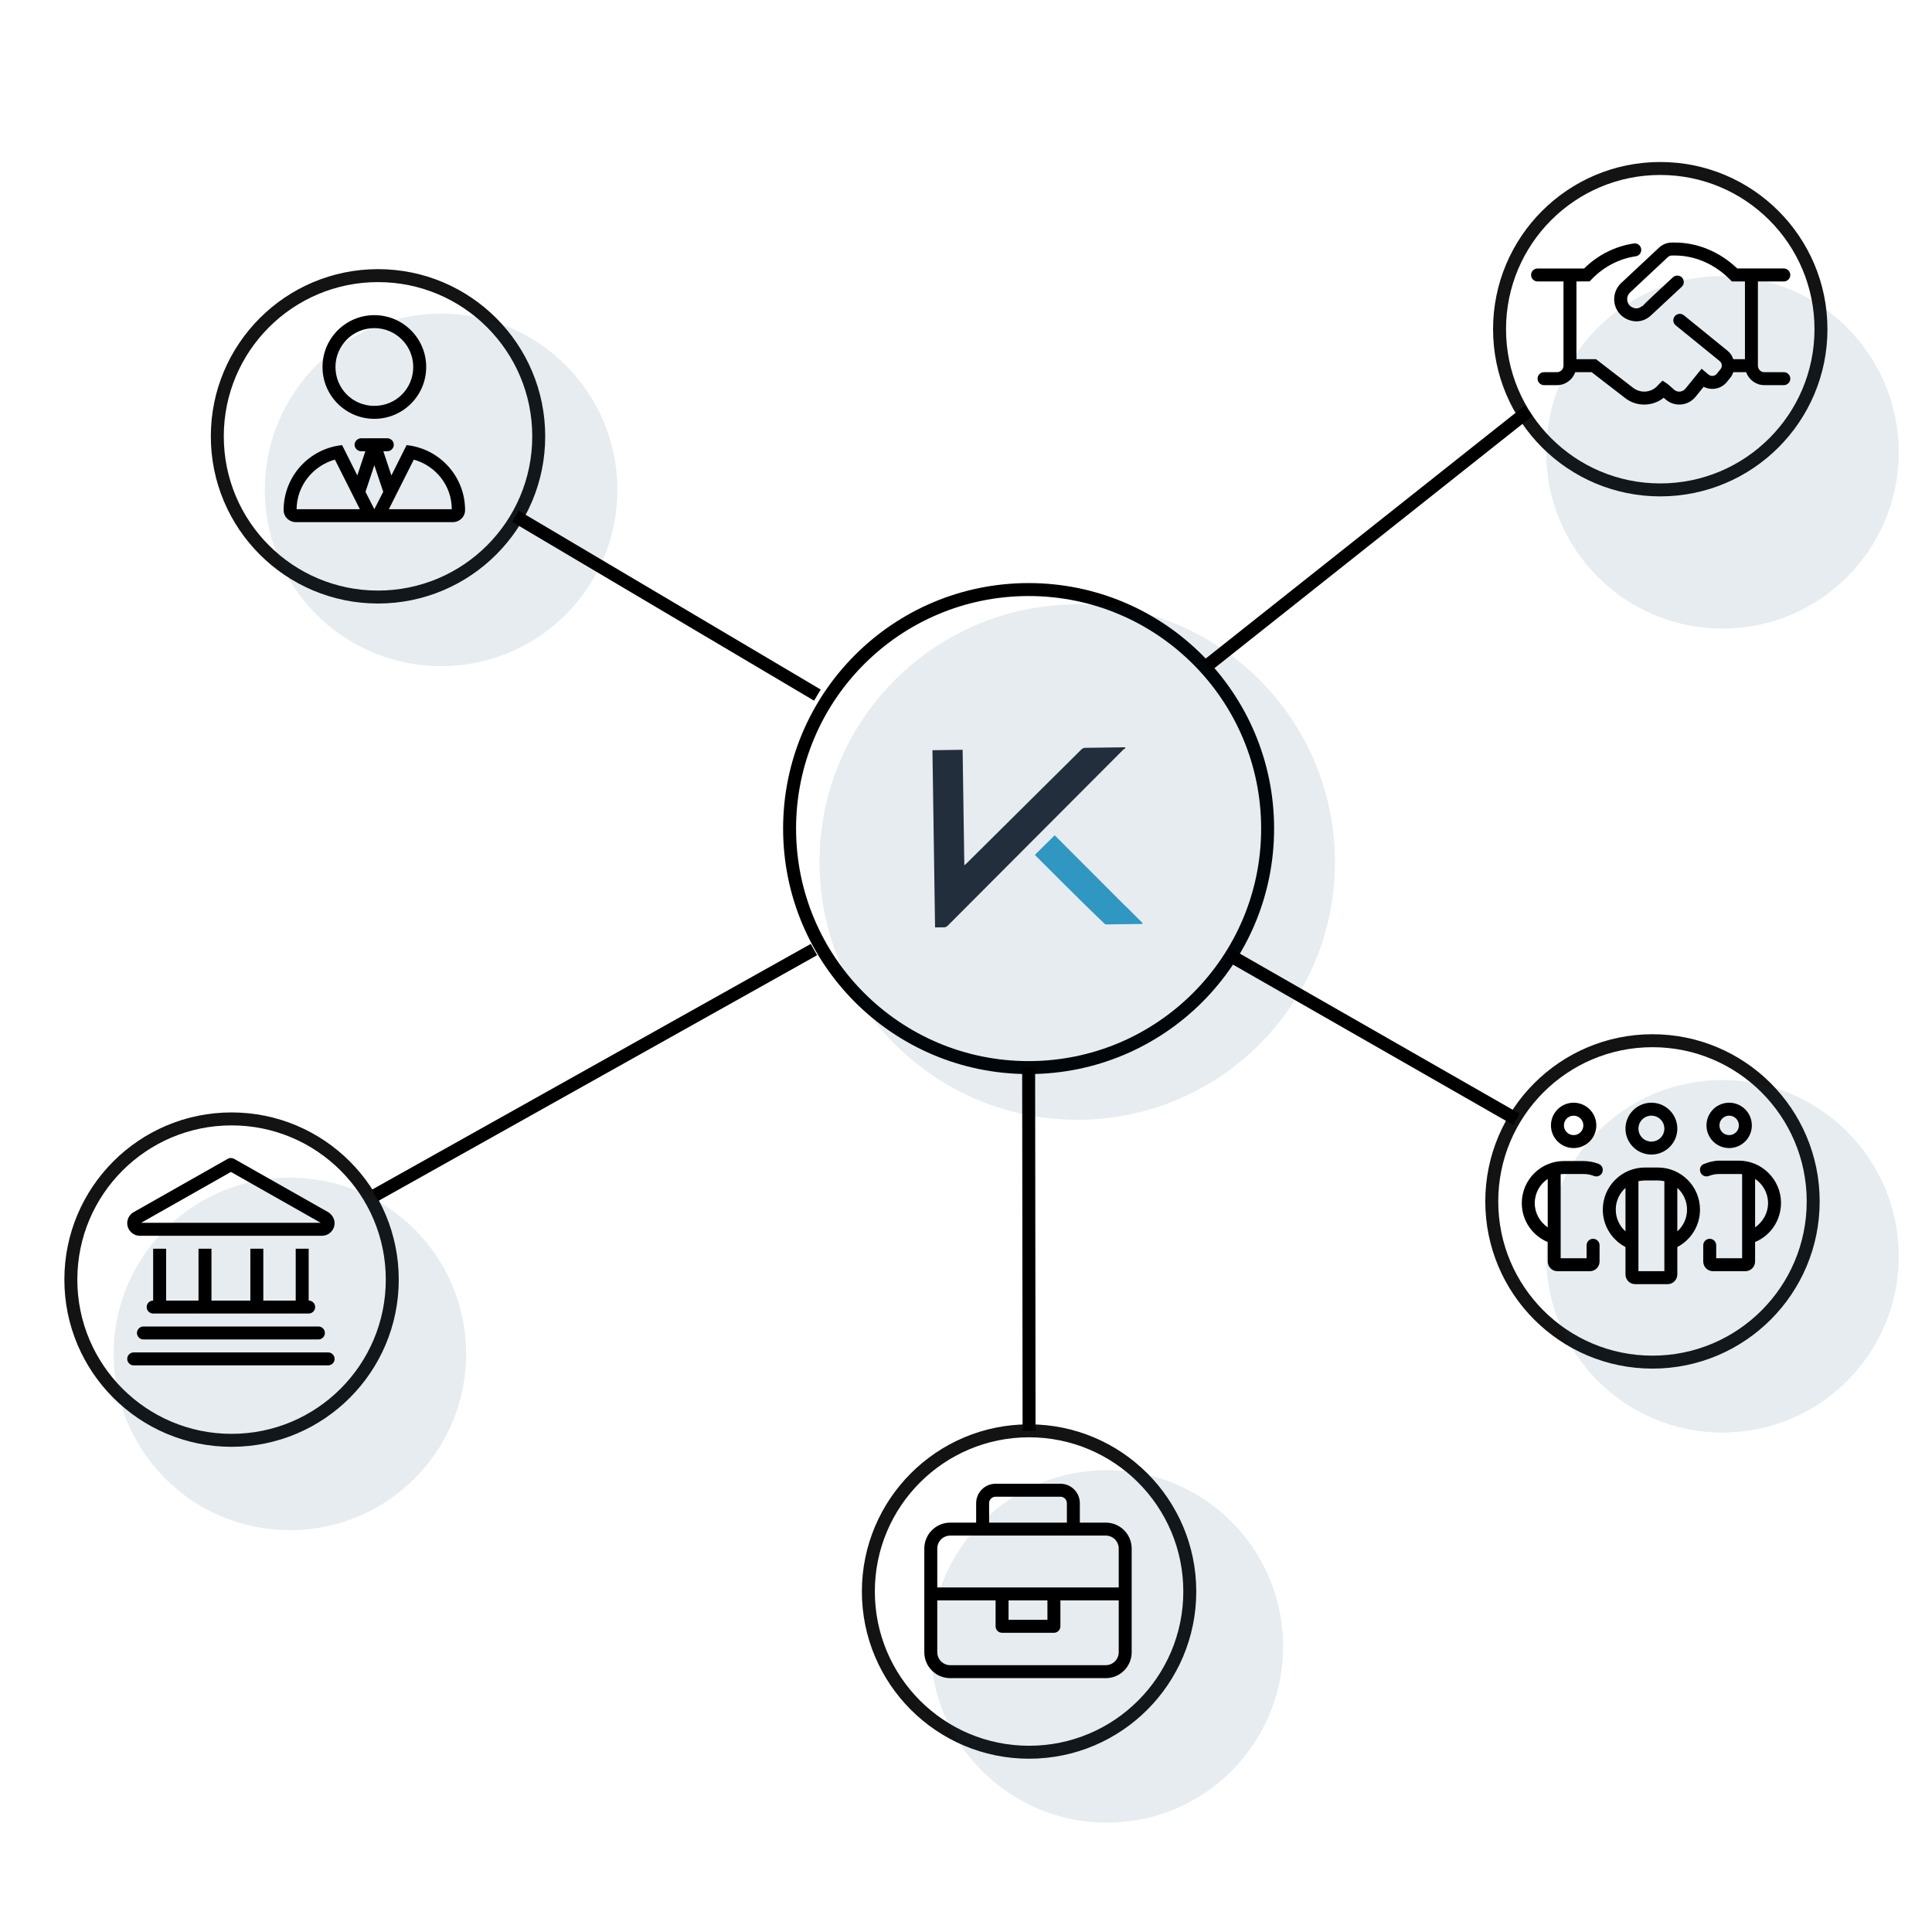 <?xml version="1.0" encoding="UTF-8"?> <svg xmlns="http://www.w3.org/2000/svg" viewBox="0 0 4472 4456"><defs><style>.e{fill:#00415f;opacity:.1;}.f{stroke:#131313;}.f,.g{fill:none;stroke-miterlimit:10;stroke-width:30px;}.g{stroke:#000;}.h{fill:#3096c2;}.i{fill:#232e3d;}</style></defs><g id="b"><circle class="f" cx="875" cy="1010" r="372"></circle><circle class="f" cx="536" cy="2962" r="372"></circle><circle class="f" cx="2382" cy="3684" r="372"></circle><circle class="f" cx="3825" cy="2781" r="372"></circle><circle class="f" cx="3843" cy="762" r="372"></circle></g><g id="c"><circle class="g" cx="2380.91" cy="1917.93" r="553.26"></circle><circle class="e" cx="2493.5" cy="1995.5" r="596.5"></circle><g><path class="h" d="M2454.73,2038.21c19.98,19.88,39.99,39.73,60.08,59.5,13.52,13.31,27.17,26.49,40.87,39.62,1.31,1.25,3.37,2.47,5.07,2.45,27.85-.25,55.69-.71,82.97-1.11l1.14-1.91-40.35-40.29c-.06,.08-.14,.16-.2,.24-54.65-54.73-108.82-108.97-162.98-163.2-15.3,15.1-30.46,30.05-45.96,45.35,19.83,19.83,39.55,39.63,59.36,59.34Z"></path><path class="i" d="M2158.33,1736.57l6.05,410.24c6.79-.1,13.22-.43,19.62-.21,4.18,.15,7.11-1.28,10.04-4.22,135.21-135.69,270.49-271.31,405.8-406.89,1.51-1.51,3.58-2.47,5.39-3.69-.45-.68-.9-1.36-1.34-2.03l-5.78,.09c-28.46,.42-56.92,.92-85.38,1.17-4.15,.04-7.08,1.26-10.04,4.2-88.5,87.91-177.09,175.73-265.69,263.55-1.2,1.19-2.55,2.22-4.88,4.22l-3.94-267.44-69.85,1.03Z"></path></g><circle class="e" cx="1021" cy="1134" r="408"></circle><circle class="e" cx="3987" cy="1047" r="408"></circle><circle class="e" cx="3987" cy="2908" r="408"></circle><circle class="e" cx="2562" cy="3811" r="408"></circle><circle class="e" cx="671" cy="3134" r="408"></circle><line class="g" x1="2794" y1="1541" x2="3538" y2="951"></line><line class="g" x1="1892" y1="1609" x2="1193" y2="1195"></line><line class="g" x1="3510" y1="2591" x2="2846" y2="2211"></line><line class="g" x1="2381" y1="2471" x2="2382" y2="3312"></line><line class="g" x1="1884" y1="2198" x2="868" y2="2767"></line></g><g id="d"><path d="M896.5,1014.5c8.25,0,15,6.75,15,15s-6.75,15-15,15h-9.19l18.66,56.06,35.16-70.22c76.03,7.88,135.38,72.19,135.38,150.38,0,15.84-12.94,27.94-28.78,27.94h-362.42c-15.91,0-28.8-12.09-28.8-27.94,0-78.19,59.33-142.5,135.38-150.38l35.16,70.22,18.66-56.06h-10.03c-7.41,0-15-6.75-15-15s7.59-15,15-15h60.84Zm-63.56,164.16l-57.75-114.75c-50.78,14.16-88.14,60.47-88.68,114.75h146.43Zm-86.44-329.16c0-66.27,53.72-120,120-120s120,53.73,120,120-53.72,120-120,120-120-53.72-120-120Zm210,0c0-49.71-40.31-90-90-90s-90,40.29-90,90,39.47,90,90,90,90-40.31,90-90Zm-90,329.16l20.53-40.22-20.53-61.5-20.53,61.5,20.53,40.22Zm179.16,0c.28-54.28-37.03-100.59-87.84-114.75l-57.75,114.75h145.59Z"></path><path d="M294.5,3145.5c0-8.25,6.72-15,15-15h450c8.25,0,15,6.75,15,15s-6.75,15-15,15H309.5c-8.28,0-15-6.75-15-15Zm465.19-339.66c8.34,5.25,14.81,14.91,14.81,25.41,0,16.12-13.12,29.25-29.25,29.25H323.71c-16.13,0-29.21-13.12-29.21-29.25,0-10.5,5.66-20.16,14.81-25.41l217.78-123.39c4.59-2.6,9.38-2.6,14.81,0l217.78,123.39Zm-442.69,279.66c0-8.25,6.71-15,15-15h405c8.25,0,15,6.75,15,15s-6.75,15-15,15H332c-8.29,0-15-6.75-15-15Zm9.69-255h415.65l-207.84-117.76-207.81,117.76Zm27.81,180v-120h30v120h75v-120h30v120h90v-120h30v120h75v-120h30v120c8.25,0,15,6.75,15,15s-6.75,15-15,15H354.5c-8.29,0-15-6.75-15-15s6.71-15,15-15Z"></path><path d="M2619.5,3584.5v240c0,33.14-26.86,60-60,60h-360c-33.14,0-60-26.86-60-60v-240c0-33.09,26.86-60,60-60h60v-45c0-24.82,20.16-45,45-45h150c24.84,0,45,20.18,45,45v45h60c33.09,0,60,26.91,60,60Zm-30,0c0-16.54-13.46-30-30-30h-360c-16.54,0-30,13.46-30,30v90h420v-90Zm0,120h-135v60c0,8.29-6.71,15-15,15h-120c-8.29,0-15-6.71-15-15v-60h-135v120c0,16.54,13.46,30,30,30h360c16.54,0,30-13.46,30-30v-120Zm-300-180h180v-45c0-8.28-6.75-15-15-15h-150c-8.25,0-15,6.72-15,15v45Zm135,225v-45h-90v45h90Z"></path><path d="M3522.5,2785c0-53.81,43.65-97.5,97.5-97.5h45c12.47,0,24.47,2.34,35.44,6.66,7.78,3,11.53,11.72,8.53,19.41-3,7.78-11.72,11.53-19.41,8.53-7.59-3-15.84-4.59-24.56-4.59h-45c-2.53,0-5.03,.09-7.5,.38v194.62h60v-30c0-8.25,6.75-15,15-15s15,6.75,15,15v37.5c0,12.47-10.03,22.5-22.5,22.5h-75c-12.42,0-22.5-10.03-22.5-22.5v-45c-35.21-14.62-60-49.41-60-90h0Zm60,56.16v-112.31c-18.09,12.09-30,32.72-30,56.16s11.9,43.22,30,56.16Zm7.5-236.16c0-29,23.5-52.5,52.5-52.5s52.5,23.5,52.5,52.5-23.53,52.5-52.5,52.5-52.5-23.53-52.5-52.5Zm52.5,22.5c12.47,0,22.5-10.03,22.5-22.5s-10.03-22.5-22.5-22.5-22.5,10.08-22.5,22.5,10.03,22.5,22.5,22.5Zm195,75c53.81,0,97.5,43.69,97.5,97.5,0,37.59-21.28,70.22-52.5,86.53v63.47c0,12.47-10.03,22.5-22.5,22.5h-75c-12.47,0-22.5-10.03-22.5-22.5v-63.47c-31.22-16.31-52.5-48.94-52.5-86.53,0-53.81,43.69-97.5,97.5-97.5h30Zm-97.5,97.5c0,19.97,8.72,37.97,22.5,50.34v-100.69c-13.78,12.38-22.5,30.38-22.5,50.34Zm142.5-187.5c0,33.09-26.91,60-60,60s-60-26.91-60-60,26.91-60,60-60,60,26.86,60,60Zm-60-30c-16.59,0-30,13.43-30,30s13.41,30,30,30,30-13.41,30-30-13.41-30-30-30Zm30,360v-208.31c-4.78-1.12-9.84-1.69-15-1.69h-30c-5.16,0-10.22,.56-15,1.69v208.31h60Zm52.5-142.5c0-19.97-8.72-37.97-22.5-50.34v100.69c13.78-12.38,22.5-30.38,22.5-50.34Zm157.5,75v45c0,12.47-10.03,22.5-22.5,22.5h-75c-12.47,0-22.5-10.03-22.5-22.5v-37.5c0-8.25,6.75-15,15-15s15,6.75,15,15v30h60v-194.62c-2.44-.28-4.97-.38-7.5-.38h-45c-8.72,0-16.97,1.59-24.56,4.59-7.69,3-16.41-.75-19.41-8.53-3-7.69,0-16.41,8.53-19.41,10.97-4.31,22.97-7.5,35.44-7.5h45c53.81,0,97.5,44.53,97.5,97.5,0,41.44-24.75,76.22-60,90.84Zm-60-217.5c-28.97,0-52.5-23.53-52.5-52.5s23.53-52.5,52.5-52.5,52.5,23.5,52.5,52.5-23.53,52.5-52.5,52.5Zm22.5-52.5c0-12.42-10.03-22.5-22.5-22.5s-22.5,10.08-22.5,22.5,10.03,22.5,22.5,22.5,22.5-10.03,22.5-22.5Zm67.5,180c0-23.44-11.91-44.06-30-56.16v112.31c18.09-12.94,30-32.81,30-56.16Z"></path><path d="M4144,876.5c0,8.29-6.71,15-15,15h-45c-19.53,0-36.03-12.58-42.23-30h-29.7c-1.59,4.19-3.31,8.37-6.27,12.04l-8.53,10.55c-13.12,16.26-35.8,20.51-53.82,11.22l-19,23.41c-16.9,20.6-47.32,23.67-67.79,6.94l-5.71-4.95c-10.44,8.44-23.55,13.95-37.72,15.41-2.51,.29-5.04,.38-7.57,.38-16.48,0-32.33-5.62-45.31-16.17l-76.19-58.83h-37.88c-6.28,17.44-22.75,30-42.28,30h-30c-8.29,0-15-6.71-15-15s6.71-15,15-15l30-.06c8.28,0,15-6.68,15-14.94v-195h-60c-8.29,0-15-6.75-15-15s6.71-15,15-15h107.72c31.45-31.12,72.14-51.67,115.12-57.91,8.23-1.3,15.81,4.48,16.99,12.68,1.2,8.19-4.52,15.82-12.67,17-38.34,5.54-74.62,24.57-102.19,53.45l-4.41,4.59-30.56,.19v180h45.37l84.66,65.33c9.02,7.29,19.89,10.55,31.12,9.43,11.14-1.14,21.15-6.56,28.21-15.26l9.89-9.87,11.83,7.79,15.89,13.83c7.35,6.01,18.83,4.78,25.21-2.99l37.5-46.17,16.46,13.8c5.58,4.42,14.15,3.6,18.78-2.17l8.53-10.55c4.64-5.74,3.77-14.24-1.98-18.93l-101.72-82.6c-6.43-5.23-7.4-14.68-2.18-21.11,5.2-6.42,14.64-7.41,21.11-2.18l101.72,82.63c6.3,5.13,10.08,11.88,12.68,19.01h26.93v-179.99h-30.29l-4.41-4.5c-34.58-35.25-80.89-55.5-126.93-55.5h-7.66c-3.34,0-6.52,1.27-9.16,3.68l-87.43,81.82c-9.47,9.09-8.06,22.41-1.22,30,2.34,2.53,8.25,6.47,15.09,6.84,4.8,.09,9.48-1.51,13.71-5.35l.6,.66c7.72-8.53,26.29-25.78,70.91-67.22,6.06-5.61,15.54-5.3,21.2,.78,5.64,6.06,5.29,15.55-.78,21.2l-71.7,66.71c-9.47,8.62-20.91,13.22-33,13.22-.81,0-1.61-.03-2.43-.06-16.04-.79-29.07-9.13-35.82-16.72-18.47-20.33-17.7-51.12,1.63-70.68l.34-.38,88.57-82.82c8.28-7.59,18.68-11.68,29.47-11.68h7.66c52.05,0,104.06,21.8,143.81,60h107.84c8.25,0,15,6.75,15,15s-6.75,15-15,15h-60v195c0,8.26,6.72,15.01,14.16,15.01h45.84c8.25,0,15,6.74,15,14.99Z"></path></g></svg> 